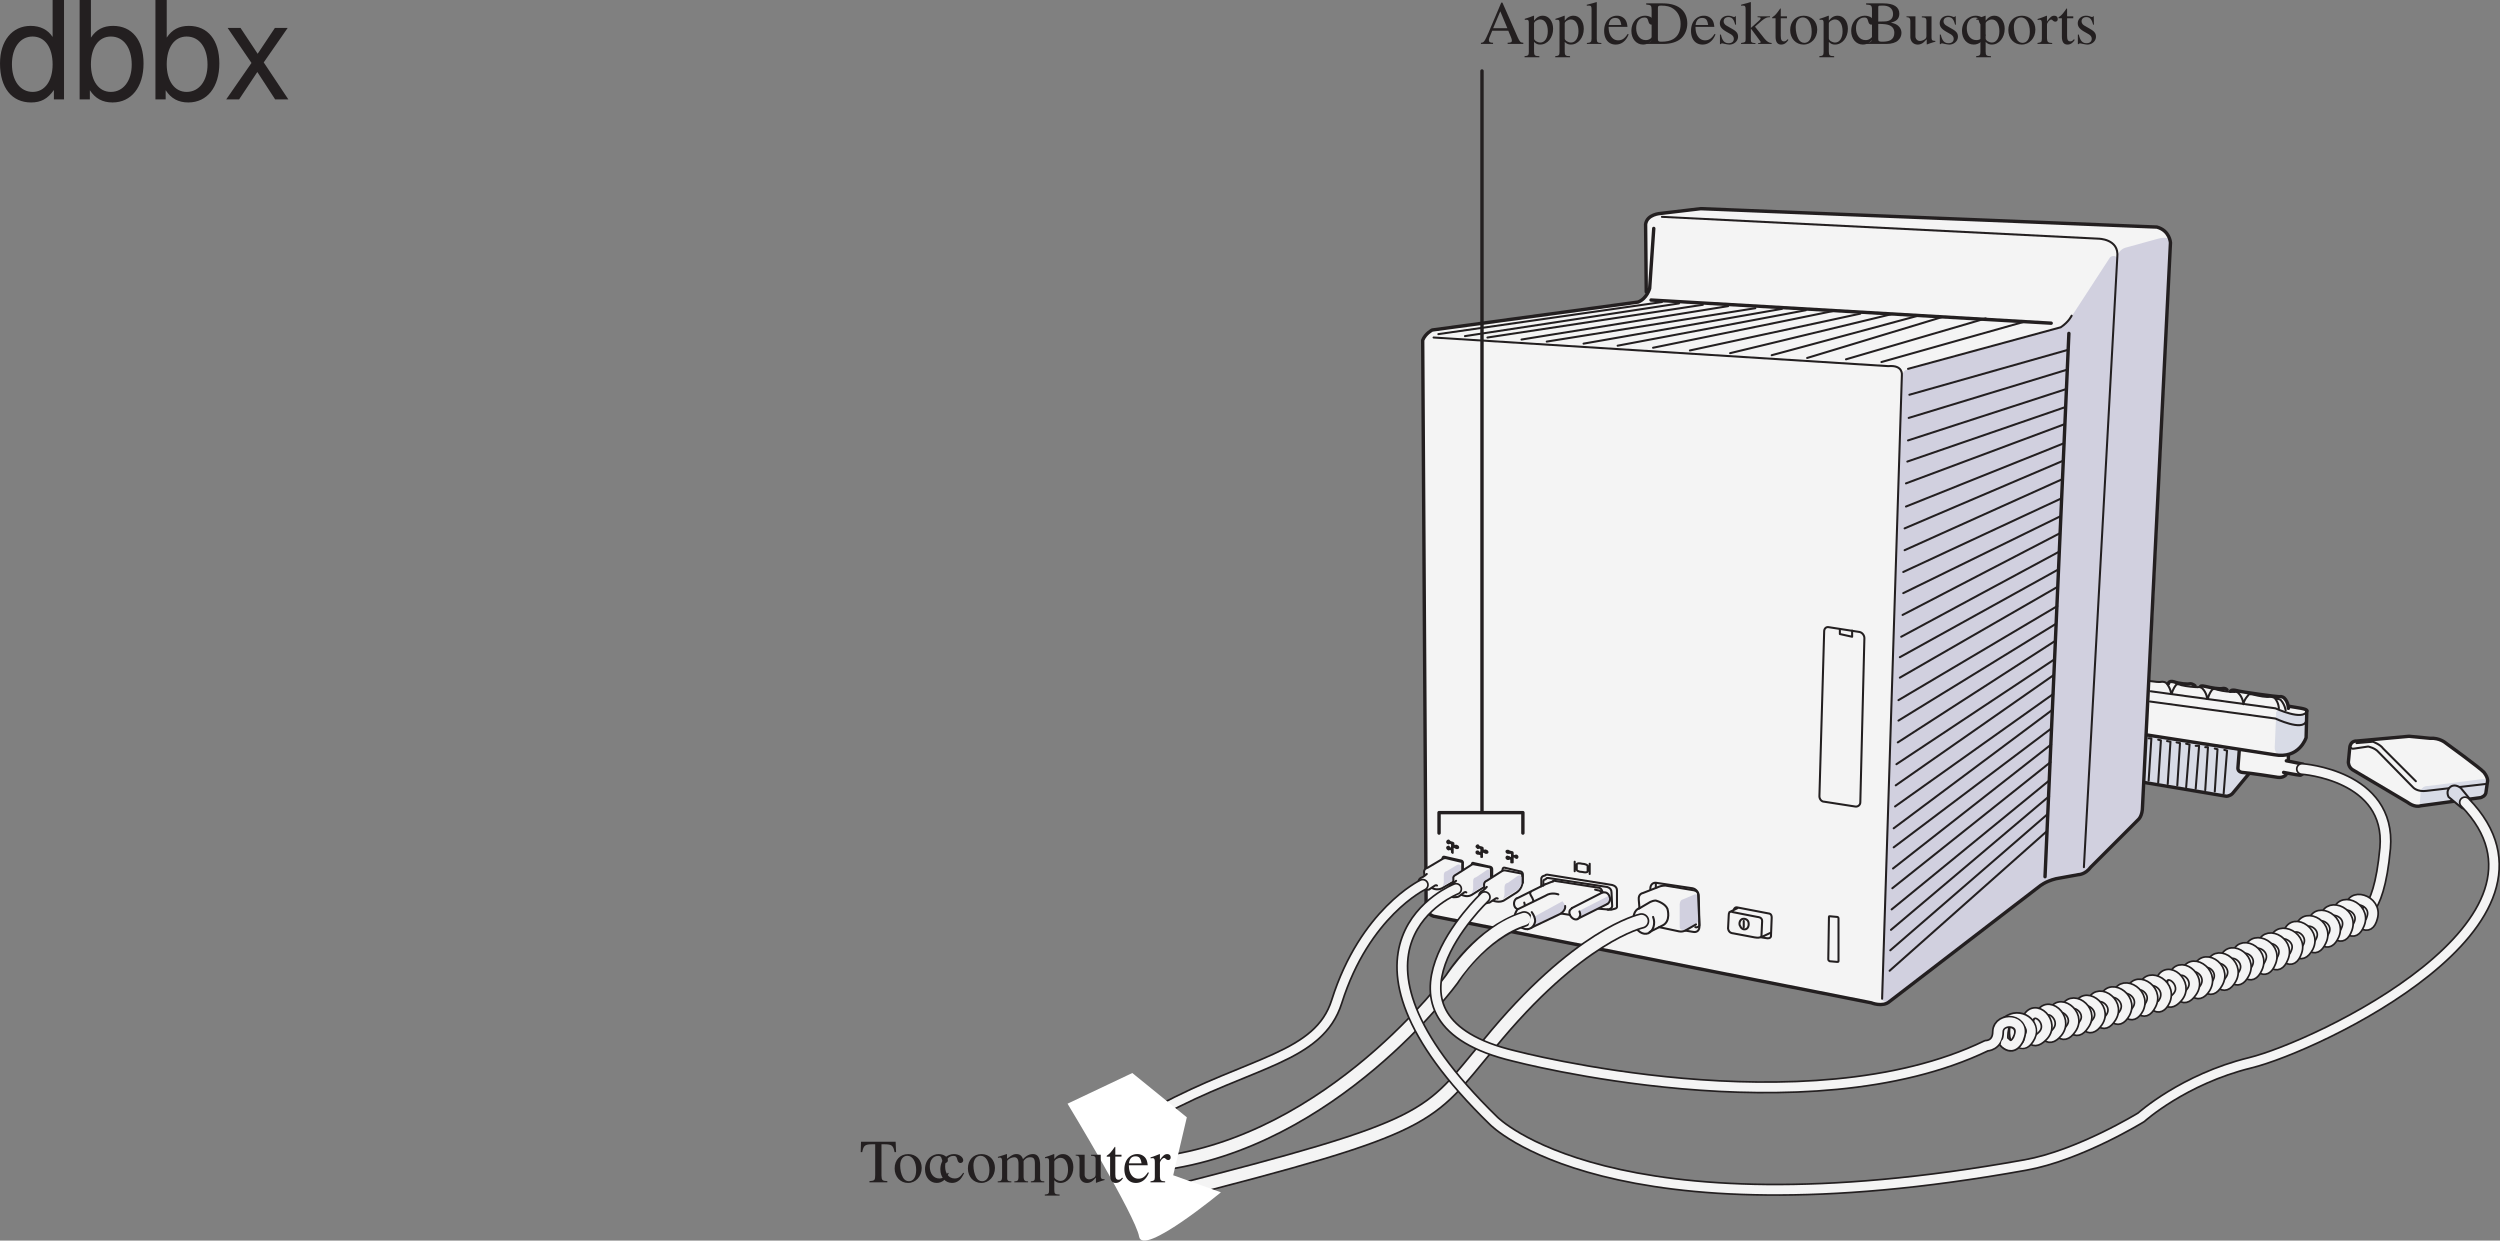 <svg xmlns="http://www.w3.org/2000/svg" xmlns:xlink="http://www.w3.org/1999/xlink" width="366.753" height="181.998"><rect width="100%" height="100%" fill="#808080" stroke="none"/><defs><path id="a" d="M4.063-.172c-.735-.031-.844-.14-.86-.812v-4.594h.485c1.046.016 1.234.172 1.437 1.156h.219L5.28-5.953H.203L.156-4.422h.219c.203-.984.39-1.14 1.422-1.156h.484v4.5c0 .766-.078.86-.844.906V0h2.625zm0 0"/><path id="b" d="M2.25-4.14c-1.172 0-1.984.859-1.984 2.109 0 1.219.828 2.125 1.968 2.125 1.125 0 2-.953 2-2.203 0-1.188-.828-2.032-1.984-2.032zm-.11.25c.75 0 1.282.859 1.282 2.093 0 1.031-.406 1.64-1.078 1.64-.36 0-.688-.218-.875-.577-.25-.47-.39-1.11-.39-1.735 0-.86.405-1.422 1.062-1.422zm0 0"/><path id="c" d="M3.578-1.406c-.422.625-.75.843-1.265.843-.829 0-1.391-.718-1.391-1.75 0-.937.484-1.562 1.219-1.562.328 0 .437.094.53.422l.063.203c.063.266.235.422.422.422.235 0 .422-.172.422-.39 0-.5-.625-.923-1.375-.923-.453 0-.906.188-1.281.5-.438.407-.703 1.016-.703 1.735 0 1.156.719 2 1.718 2 .407 0 .766-.14 1.094-.422.235-.219.406-.469.672-1zm0 0"/><path id="d" d="M.14 0h2v-.14c-.453 0-.609-.11-.609-.47v-2.53a.81.81 0 0 1 .14-.172c.22-.204.61-.36.923-.36.39 0 .594.313.594.938v1.953c-.016.515-.11.625-.61.64V0h2.016v-.14c-.5 0-.64-.141-.657-.72v-2.265c.282-.39.563-.547.985-.547.516 0 .672.25.672.985v1.906c-.016.531-.063.594-.594.64V0h1.969v-.14l-.235-.016c-.28-.047-.375-.172-.375-.531v-1.844c0-1.063-.359-1.61-1.046-1.61-.532 0-.985.235-1.47.75-.155-.5-.468-.75-.952-.75-.407 0-.657.125-1.391.688v-.672l-.063-.016c-.484.172-.796.266-1.265.407v.156a.962.962 0 0 1 .281-.047c.234 0 .328.156.328.578v2.281c-.031.5-.14.625-.64.625zm0 0"/><path id="e" d="M.047 1.953h2.172v-.156c-.672-.016-.781-.11-.781-.688V-.297c.312.297.53.39.906.39 1.062 0 1.89-1.015 1.89-2.312 0-1.125-.64-1.922-1.5-1.922-.515 0-.906.22-1.296.72v-.704l-.063-.016c-.484.188-.797.313-1.297.454v.156c.078-.016.14-.016.234-.016.297 0 .36.094.36.516v4.203c0 .484-.094.578-.625.625zM1.437-3c0-.281.5-.594.907-.594.672 0 1.11.672 1.11 1.735 0 .984-.438 1.656-1.095 1.656-.421 0-.921-.313-.921-.594zm0 0"/><path id="f" d="M4.313-.453h-.047c-.438-.016-.5-.094-.516-.516v-3.078H2.328v.156c.563.016.672.11.672.563v2.11c0 .25-.047.374-.172.484-.25.187-.531.296-.797.296-.344 0-.64-.296-.64-.671v-2.938H.078v.125c.422.016.547.14.563.578v2.266c0 .703.437 1.172 1.093 1.172.329 0 .672-.14.922-.39l.39-.392v.75l.032.016a12.65 12.65 0 0 1 1.235-.406Zm0 0"/><path id="g" d="M2.297-4.047H1.39v-1.047c0-.093-.016-.125-.063-.125C.797-4.453.531-4.156.266-4c-.094.063-.157.125-.157.172 0 .031.016.047.047.062h.469v2.72c0 .75.281 1.14.813 1.14.437 0 .78-.219 1.078-.688L2.39-.688c-.188.235-.344.313-.532.313-.343 0-.468-.25-.468-.813v-2.578h.906zm0 0"/><path id="h" d="M3.672-1.469c-.438.672-.813.938-1.39.938-.516 0-.907-.266-1.173-.781C.953-1.641.891-1.938.875-2.5h2.766c-.063-.578-.157-.844-.375-1.125a1.49 1.49 0 0 0-1.157-.516 1.78 1.78 0 0 0-1.218.47c-.422.374-.672 1.015-.672 1.75C.219-.688.875.093 1.906.093c.86 0 1.532-.531 1.907-1.5zM.89-2.78c.093-.703.406-1.031.953-1.031.547 0 .765.25.89 1.03zm0 0"/><path id="i" d="M.047 0h2.156v-.14c-.594-.016-.75-.141-.765-.672v-2.016c0-.297.375-.75.625-.75.062 0 .14.047.234.14.14.141.25.172.36.172.218 0 .359-.14.359-.39 0-.297-.188-.485-.5-.485-.375 0-.625.204-1.079.844v-.828l-.046-.016c-.5.204-.829.329-1.329.485v.14c.126-.015.204-.03.313-.03.234 0 .313.14.313.546v2.25c-.016.469-.079.516-.641.61zm0 0"/><path id="j" d="M6.36-.172c-.407-.031-.5-.11-.813-.781l-2.25-5.11h-.172L1.25-1.64C.672-.328.562-.187.14-.17V0h1.782v-.172c-.438 0-.61-.11-.61-.375 0-.094.016-.234.063-.344l.422-1.046h2.36l.359.859c.109.234.171.469.171.594 0 .234-.156.296-.625.312V0H6.36Zm-4.423-2.14 1.047-2.47 1.032 2.47Zm0 0"/><path id="k" d="M.188 0h2.124v-.14c-.562-.016-.671-.11-.671-.61v-5.375l-.032-.016C1.141-6 .813-5.906.172-5.75v.14h.047c.11 0 .218-.015.281-.015.297 0 .375.125.375.547v4.297c0 .484-.125.61-.688.64zm0 0"/><path id="l" d="M.14 0h2.563C3.75 0 4.688-.297 5.25-.797c.578-.531.922-1.344.922-2.203 0-.813-.266-1.516-.766-2.016-.625-.625-1.593-.937-2.828-.937H.141v.172c.718.062.78.125.796.797v4C.922-.328.813-.22.141-.172zm1.72-5.281c0-.266.077-.344.468-.344.781 0 1.36.14 1.781.453.704.484 1.079 1.25 1.079 2.234 0 1.063-.375 1.813-1.094 2.235-.469.265-.985.375-1.766.375-.36 0-.469-.078-.469-.375zm0 0"/><path id="m" d="m2.828-2.828-.031-1.235h-.094c-.047.079-.094.11-.14.11a.929.929 0 0 1-.25-.063 1.715 1.715 0 0 0-.626-.125C.97-4.14.454-3.67.454-3.03c0 .515.297.875 1.063 1.297l.515.296c.313.188.469.407.469.688 0 .39-.281.64-.75.64-.61 0-.938-.343-1.14-1.265H.468V.031h.11c.062-.078.109-.11.218-.11.094 0 .203.032.406.079.25.047.484.094.656.094.704 0 1.266-.531 1.266-1.157 0-.453-.203-.75-.75-1.078l-.969-.562c-.25-.156-.39-.375-.39-.625 0-.36.28-.61.687-.61.516 0 .797.297 1 1.11zm0 0"/><path id="n" d="M.063 0h2.109v-.14h-.188C1.61-.173 1.5-.267 1.5-.61v-1.656L2.75-.578c.047.047.063.094.094.125.078.078.094.14.094.187 0 .079-.079.125-.188.125h-.172V0h1.969v-.14c-.39-.016-.672-.188-1.063-.657L2.11-2.53l.266-.25c1.125-1 1.375-1.156 1.938-1.14v-.126h-1.83v.125c.344 0 .454.047.454.156 0 .079-.079.204-.204.313L1.5-2.343v-3.782l-.047-.016c-.344.11-.61.188-1.125.313l-.266.078v.14c.126 0 .204-.015.282-.015.312 0 .39.11.39.547v4.344c0 .468-.03.5-.671.593zm0 0"/><path id="o" d="M.156-5.781c.75.047.86.125.86.797v4c0 .671-.125.78-.86.812V0h3C3.86 0 4.5-.188 4.828-.5c.328-.281.516-.688.516-1.125 0-.39-.157-.75-.453-1.016-.266-.234-.5-.343-1.094-.484.469-.125.656-.219.875-.406.219-.188.36-.516.36-.89 0-1.016-.813-1.532-2.36-1.532H.156Zm1.782 2.843c.875 0 1.28.063 1.609.188.515.219.75.578.75 1.14 0 .485-.188.829-.547 1.048-.281.156-.656.234-1.25.234-.438 0-.563-.078-.563-.375zm0-.343V-5.36c0-.188.046-.25.203-.25l.39-.016c1-.031 1.578.438 1.578 1.234 0 .704-.453 1.094-1.312 1.094zm0 0"/><path id="p" d="M9.906-14.578H8.234v5.422c-.687-1.063-1.812-1.625-3.218-1.625-2.72 0-4.5 2.187-4.5 5.515 0 3.547 1.718 5.72 4.562 5.72 1.438 0 2.438-.532 3.344-1.829V0h1.484Zm-4.61 5.36c1.798 0 2.938 1.577 2.938 4.093 0 2.422-1.156 4.031-2.921 4.031-1.829 0-3.047-1.625-3.047-4.062 0-2.438 1.218-4.063 3.03-4.063zm0 0"/><path id="q" d="M1.078-14.578V0h1.5v-1.344C3.375-.125 4.438.453 5.906.453c2.75 0 4.547-2.25 4.547-5.734 0-3.407-1.687-5.5-4.469-5.5-1.437 0-2.468.547-3.25 1.719v-5.516zm4.578 5.36c1.86 0 3.063 1.624 3.063 4.124 0 2.375-1.235 4-3.063 4-1.781 0-2.922-1.61-2.922-4.062 0-2.469 1.141-4.063 2.922-4.063zm0 0"/><path id="r" d="m5.844-5.422 3.515-5.062H7.484l-2.53 3.796-2.516-3.796H.546l3.5 5.14L.344 0h1.89l2.672-4.016L7.516 0h1.937zm0 0"/></defs><path fill="#f4f4f4" d="M345.71 108.713s-.901-.102-1 1l-.202 2.098s0 .703.601 1.101l8.102 4.8s1 .802 1.898.5l8.801-1.198s.8-.203.8-.903l.2-1.398s.2-.5-.5-1.402c-.5-.598-5.601-4.297-5.601-4.297s-.899-.801-2.301-.703l-3.098-.297-7.7.699"/><path fill="#d8dbe6" d="m355.41 118.213 8.5-1.2s.8-.202.8-.902l.2-1.398s.098-.5-.902-.402l-7.797 1s-1-.098-1.102.902l-.101 1.398s-.2.5.402.602"/><path fill="none" stroke="#231f20" stroke-linecap="round" stroke-linejoin="round" stroke-width=".5" d="M345.71 108.713s-.901-.102-1 1l-.202 2.098s0 .703.601 1.101l8.102 4.8s1 .802 1.898.5l8.801-1.198s.8-.203.8-.903l.2-1.398s.2-.5-.5-1.402c-.5-.598-5.601-4.297-5.601-4.297s-.899-.801-2.301-.703l-3.098-.297zm0 0"/><path fill="#f4f4f4" d="M209.21 127.014v.297s-.401.101-.3 1.203l-.5.398s-.7.8-.101 1.399c.601.5.902.203.902.203v2.199s-.203 1.398 1.398 1.8l64.102 12.7s1.398.598 2.7-.402l22-16.899s.597-.7 2.097-.898l3-.602s1-.101 1.902-.898l7.2-7.203s.6-.399.8-1.797l.098-3.703 11.703 1.902s.797.3 1.598-.602l2.101-2.597 4.399.597s.902 0 1.101-.597l1.801.199s.5.3.797-.5c.3-.902.101-1.102-.2-1.2l-2.199-.402s.102-.597.102-.898c0 0 2.398-.8 2.598-2.5l.101-4s.098-.402-2.7-.5c0 0-.3-1.102-.702-1.402 0 0-.297-.2-2-.2 0 0-4.098-.597-5-.8-.797-.098-.797-.098-.899.101 0 0-.398-.398-.898-.398s-2.3-.102-2.902-.403c0 0-.598-.097-.598.2h-.5s-.102-.5-.8-.5c-.802 0-2.2-.098-2.7-.297-.5-.102-.5.199-.703.398 0 0-.098-.601-1.297-.398-.402.097-1.3-.203-1.3-.203l3.097-63.399s.101-3.101-2.5-3.101l-65.899-2.598s-5 .3-6.699.7c-1.8.398-1.902.5-2 2.398l.098 9.203s.101.699-1 1.199c0 0-.399.098-.899.2l-29.101 3.898s-1.797.3-1.797 1.8l.5 76.903"/><path fill="#d8dbe6" d="m329.91 113.514-2.2 2.797s-.3.601-1.702.402l-11.5-2 .402-6.902 13.598 2.203-.098 2.5s-.2.699.7.797l.8.203m8.5-9.102-.101 3.8s-.5 2.2-3.098 2.599c-1.703.203-1.5-1.297-1.5-1.297l.2-4.602s-.2-.898.597-.601c0 0 3.3 1.203 3.902.101"/><path fill="#d1d0df" d="m277.21 146.912 22-16.898s.798-.703 2.4-1.102l3.3-.601s1 0 1.8-1.098l7-7s.599-.5.599-1.902l4.101-82.7s.098-1.097-1.8-.597l-4.7 1.297s-1.101.203-1.3 1.402c0 0-.7-.402-1.102.098l-5.399 8.3s-.699 1.403-2 2l-22.601 6.2s-.5.402-.5 1.101l-3 90.399s-.297 1.5 1.203 1.101"/><path fill="none" stroke="#231f20" stroke-linecap="round" stroke-linejoin="round" stroke-width=".3" d="m345.71 109.014 2.4-.203s1.1.402 1.5 1l4.8 4.8m-107.2 21.903 1.2.199c.5.098.899-.2.899-.8l-.098-4.5c0-.5-.402-1-.902-1.102l-5.301-.797c-.5-.102-.899.297-.899.797v.203m.801-.903v.602"/><path fill="none" stroke="#231f20" stroke-linecap="round" stroke-linejoin="round" stroke-miterlimit="10" stroke-width=".3" d="m240.41 133.31 1.7-1c.199-.097.5-.199.8-.199.399.102 1.399.5 1.7 1.2 0 0 .6 1.902-.801 2.5l-1.801.902"/><path fill="none" stroke="#231f20" stroke-linecap="round" stroke-linejoin="round" stroke-miterlimit="10" stroke-width=".3" d="M240.508 133.213c-.797.3-1.098 1.398-.7 2.398.301 1 1.2 1.602 2 1.301.7-.3 1.102-1.398.7-2.398m-23.598-5.704c0 .801-.7 1.403-1.5 1.204-.8-.203-1.5-1-1.5-1.903m0-1.199v1.3m3-.698v1.297m-3-1.899c0-.5.3-.3.3-.3l2.2.5s.5 0 .5.402"/><path fill="none" stroke="#231f20" stroke-linecap="round" stroke-linejoin="round" stroke-miterlimit="10" stroke-width=".3" d="M216.008 128.213c0-.8.601-1.3 1.402-1.102.7.102 1.3.903 1.3 1.602"/><path fill="none" stroke="#231f20" stroke-linecap="round" stroke-linejoin="round" stroke-miterlimit="10" stroke-width=".3" d="M217.61 129.412c-.5-.101-.9-.7-.9-1.2 0-.6.4-.901.9-.8.6.102 1 .602 1 1.2 0 .5-.4.902-1 .8zm0 0"/><path fill="none" stroke="#231f20" stroke-linecap="round" stroke-linejoin="round" stroke-width=".5" d="m241.508 42.81-.098-9.898c.2-1.5 2.2-1.601 2.2-1.601l5.898-.7 66.902 2.7c1.899.5 2 2.3 2 2.3l-4.101 82.7c0 1.402-.598 1.902-.598 1.902l-7 7c-.8 1.098-1.8 1.098-1.8 1.098l-3.302.601c-1.601.399-2.398 1.102-2.398 1.102l-22 16.898c-1 .899-2.703.2-2.703.2l-64.2-12.7c-1.398-.5-1.097-1.8-1.097-1.8l-.5-82.7c.398-1 1.398-1.5 1.398-1.5l30.2-4.101c1.3-.5 1.699-2 1.699-2l.601-8.797"/><path fill="none" stroke="#231f20" stroke-linecap="round" stroke-linejoin="round" stroke-width=".3" d="m210.309 49.514 66.699 4.199c2.203-.2 2 1.3 2 1.3l-2.899 91.5"/><path fill="none" stroke="#231f20" stroke-linecap="round" stroke-linejoin="round" stroke-width=".3" d="m305.71 127.213 4.9-89.5c.3-2.7-2.801-2.7-2.801-2.7l-64-3.202"/><path fill="none" stroke="#231f20" stroke-linecap="round" stroke-linejoin="round" stroke-width=".3" d="m279.91 54.111 22.399-6.097c1.199-.801 1.601-1.703 1.601-1.703m-23.8 11.601 23.3-6.601m-23.402 9.999 23.3-7.097M279.91 64.611l23.098-7.5m-23.199 10.602 23.199-8M279.61 70.912l23.3-8.7m-23.3 12.098 23.199-9.296m-23.399 12.5 23.2-9.903m-23.2 13.102 23.098-10.402M279.21 83.912l23.2-10.8m-23.2 13.902 23.099-11.301m-23.199 14.5 23.1-12m-23.3 15.199 23.2-12.5m-23.4 15.5 23.298-12.898M278.71 99.412l23.099-13.3m-23.301 16.601 23.3-13.8m-23.3 16.8 23.101-14.2m-23.199 17.399 23.098-14.898m-23.298 18.097 23.2-15.398m-23.3 18.5 23.199-16.2m-23.301 19.297 23.203-16.5m-23.402 19.704 23.3-17.403m-23.3 20.199 23.199-17.5m-23.298 20.602 23.2-18.2m-23.3 21.098 23.199-18.5m-23.301 21.602 23.101-18.898m-23.199 21.898 23.2-19.601m-23.301 22.601 23.101-20m-23.2 23 23.099-20.5"/><path fill="none" stroke="#231f20" stroke-linecap="round" stroke-linejoin="round" stroke-width=".5" d="m300.008 128.611 3.5-79.699"/><path fill="none" stroke="#231f20" stroke-linecap="round" stroke-linejoin="round" stroke-width=".3" d="M272.11 118.31c.398.102.8-.199.8-.597l.598-24.102c0-.398-.297-.8-.7-.898l-4.5-.7c-.398-.1-.699.2-.699.598l-.699 24.2c0 .402.3.8.7.8zm0 0"/><path fill="none" stroke="#231f20" stroke-linecap="round" stroke-linejoin="round" stroke-width=".3" d="M269.91 92.31v.704l1.8.398v-.898"/><path fill="none" stroke="#231f20" stroke-linecap="round" stroke-linejoin="round" stroke-width=".5" d="m242.21 44.014 58.7 3.398"/><path fill="none" stroke="#231f20" stroke-linecap="round" stroke-linejoin="round" stroke-width=".3" d="m211.008 49.014 32.8-4.703M214.91 49.31l31.399-4.796m-28.099 5 31.599-4.801M223.21 49.81l30.298-4.898m-26.598 5.199 30.598-4.898m-25.199 5.199 29.101-5.101m-24.101 5.402 27.601-5.2m-22.402 5.501 26.5-5.403m-21.098 5.801 25-5.398m-19.101 5.796 23.601-5.699m-17.5 6 21.5-5.8m-16.3 6.203 19.8-6m-8.902 6.597 20.902-5.898m-26.101 5.5 20.5-6"/><path fill="none" stroke="#231f20" stroke-linecap="round" stroke-linejoin="round" stroke-miterlimit="10" stroke-width=".3" d="m259.91 134.611-.101 2.602m-5-4.102 4.699.903m-5.199-.5c.199-.5.5-.403.5-.403m5 4.102s.101.598-.801.398l-.598-.097m1.5-2.903c0-.597-.402-.597-.402-.597m-5.898.199-.102 2m5-1.102-.098 2.102m-4.2-3.403 3.599.704m-3.599 2.398 3.2.602m-3.8-3.301c0-.7.6-.402.6-.402m-.702 2.402c.101.7.703.7.703.7m3.199.601c1.098.199 1-.301 1-.301m.098-2.102c0-.597-.7-.597-.7-.597m-4.098-.704 1.2-.597m3.399 4.301 1.5-.703m-26.599-10.098v1.5m-2.202-1.801v1.399m1.902-.797c0-.102-.402-.301-.8-.301-.4-.102-.801-.102-.801.098m0 .8c0 .102.3.301.8.301.399.102.801.102.801-.101m0-.001v-.796m-1.601.597v-.8m24.801 9.499c.3-.097.5-.5.398-1-.098-.398-.5-.597-.899-.5-.3.102-.5.5-.398.903.2.5.5.7.898.598zm-.301-1.199v.903m13.699 5.097c.101 0 .203 0 .203-.097v-6.301c0-.102-.102-.2-.203-.2l-1.098-.1c-.101 0-.101 0-.101.1l-.098 6.2c0 .2.098.2.2.3zm0 0"/><path fill="none" stroke="#231f20" stroke-linecap="round" stroke-linejoin="round" stroke-width=".3" d="M217.508 124.611v-.199s-.098-.101-.2-.101l-.398-.098c0-.102 0-.102-.101-.2-.098 0-.2.098-.2.2 0 0 .102.098.2.2 0 0 .101 0 .101-.102l.3.101c.099 0 .099 0 .099.102v.097h.199zm-.199.403v-.203l.101-.098.399.098s.101-.098.199 0c.101 0 .203.101.203.203 0 .097-.102.097-.203.097-.098 0-.2-.097-.2-.097l-.3-.102h-.098v.2s0-.098-.101-.098zm0 .5v.199-.402h-.098l-.3-.098s-.102.098-.102 0c-.2 0-.2-.102-.2-.2 0-.1.102-.1.2-.1 0 0 .101.1.101.198h.399c.101.102.101.102.101.2v.402h-.101m4.601-.403v-.097c0-.102 0-.2-.101-.2l-.399-.1s-.101-.102-.2-.102c-.1 0-.202 0-.202.101 0 .102.101.2.203.2h.5l.098.1v.2c0-.101.101-.101.101-.101zm-.101.5v-.199c0-.097 0-.097.101-.097l.399.097c0-.097.101-.097.101-.097.098 0 .2.097.2.199 0 .098-.102.2-.2.098 0 0-.101 0-.101-.098l-.301-.102-.098.102v.2c0-.102-.101-.102-.101-.102zm-.099.5v.204-.403c.099 0 0-.097 0-.097l-.3-.102c0 .102-.101.102-.2.102a.218.218 0 0 1-.202-.203c0-.098.101-.2.203-.098.098 0 .2 0 .2.098l.398.101.101.102v.5l-.2-.102m-8.5-2.5v-.2s-.1-.1-.202-.1l-.297-.098-.203-.203c-.098 0-.2.101-.2.203 0 .097.102.199.2.199 0 0 .101 0 .101-.102l.301.102c.098 0 .098 0 .098.098v.101h.203zm-.202.398v-.199l.101-.097.399.097s.101-.097.203 0c.098 0 .2.102.2.2 0 .101-.102.101-.2.101-.102 0-.203-.101-.203-.101l-.297-.098-.102.098v.101s0-.101-.101-.101zm0 .5v.204-.301c0-.102-.098-.102-.098-.102l-.3-.097c0 .097-.102.097-.102.097-.2-.097-.2-.199-.2-.3 0 0 .102-.098.2-.098 0 0 .101.098.101.2l.399.1c.101 0 .101 0 .101.098v.5l-.101-.097"/><path fill="none" stroke="#231f20" stroke-linecap="round" stroke-linejoin="round" stroke-miterlimit="10" stroke-width=".3" d="M235.809 133.412c-.098 0 .601.102.699 0l.402-.101c.399-.098.3-.399.3-.399v-2.3c0-.7-.8-.801-.8-.801l-9.402-1.5c-.098 0-.297 0-.297.101l-.3.102c-.302.097-.302.398-.302.398v1.102"/><path fill="none" stroke="#231f20" stroke-linecap="round" stroke-linejoin="round" stroke-miterlimit="10" stroke-width=".3" d="m234.508 133.31 1.3.102c.102.102.2 0 .2 0l.203-.101c.297-.098.297-.399.297-.399l-.098-2c0-.7-.7-.8-.7-.8l-8.5-1.301h-.3l-.2.203c-.3 0-.3.297-.3.297v.601"/><path fill="none" stroke="#231f20" stroke-linecap="round" stroke-linejoin="round" stroke-miterlimit="10" stroke-width=".3" d="m234.008 130.514.402.097s.399 0 .5.301m.2 0-4.5 2.3m-6-2.402s-.301.102 0 .602c.3.5.398.7.3 1.2m-1.3-.2c.1.3.1.5 0 .7-.2.402-.7.5-1.102.199-.399-.2-.5-.797-.297-1.2.098-.199.297-.398.5-.398m3.999-2-4.202 2.098"/><path fill="none" stroke="#231f20" stroke-linecap="round" stroke-linejoin="round" stroke-width=".3" d="M226.71 129.713c.099 0 1-.402 1.099-.402"/><path fill="none" stroke="#231f20" stroke-linecap="round" stroke-linejoin="round" stroke-miterlimit="10" stroke-width=".3" d="m224.91 132.611-1.601.801"/><path fill="#f4f4f4" stroke="#231f20" stroke-linecap="round" stroke-linejoin="round" stroke-miterlimit="10" stroke-width=".3" d="M224.11 136.31c-.2 0-.4 0-.602-.097-.797-.2-1.297-1.3-1.297-1.902 0-.2.297-.797.398-.899l4.102-2c.898-.601 1.898-.2 1.898-.2"/><path fill="none" stroke="#231f20" stroke-linecap="round" stroke-linejoin="round" stroke-miterlimit="10" stroke-width=".5" d="M338.41 104.31s.2-.199-.8-.398l-1.801-.3"/><path fill="none" stroke="#231f20" stroke-linecap="round" stroke-linejoin="round" stroke-width=".3" d="m315.508 101.412 18.3 2.5s4.102 1.899 4.602.399"/><path fill="none" stroke="#231f20" stroke-linecap="round" stroke-linejoin="round" stroke-width=".5" d="m338.41 104.31-.101 3.903s-1 3.2-4.7 2.5l-18.699-2.902m-.2 6.999 11.9 2s.5 0 .898-.398l2.402-2.898"/><path fill="none" stroke="#231f20" stroke-linecap="round" stroke-linejoin="round" stroke-width=".5" d="M335.71 110.912s0 2.399-.401 2.8c-.5.5-1.301.302-1.301.302s-3.797-.602-5.098-.703c-.7-.098-.601-.7-.601-.7l.199-2.597"/><path fill="#f4f4f4" stroke="#231f20" stroke-linecap="round" stroke-linejoin="round" stroke-width=".5" d="M335.41 111.611s1.098.2 2.5.5c0 0 .399.5 0 1.301 0 0-.3.399-.601.3-.2 0-2.301-.401-2.301-.401"/><path fill="none" stroke="#231f20" stroke-linecap="round" stroke-linejoin="round" stroke-width="1.8" d="M337.71 112.81s13.099.903 12.2 11.602c-1 10.899-4 9.8-4 9.8"/><path fill="none" stroke="#f4f4f4" stroke-linecap="round" stroke-linejoin="round" stroke-width="1.3" d="M337.71 112.81s13.099.903 12.2 11.602c-1 10.899-4 9.8-4 9.8"/><path fill="none" stroke="#231f20" stroke-linecap="round" stroke-linejoin="round" stroke-width="1.8" d="M345.11 135.111c-.301-1-.2-1.597-.2-1.597-.402-2.703 3.899-1.5 3.098 1.097-.598 2.301-2 .2-2 .2"/><path fill="none" stroke="#f4f4f4" stroke-linecap="round" stroke-linejoin="round" stroke-width="1.3" d="M345.11 135.412c-.301-.898-.2-1.898-.2-1.898-.402-2.703 3.899-1.5 3.098 1.097-.598 2.301-2 .2-2 .2"/><path fill="none" stroke="#231f20" stroke-linecap="round" stroke-linejoin="round" stroke-width="1.8" d="M343.11 135.81c-.2-1-.102-1.597-.102-1.597 0-2.8 4.101-1.2 3.101 1.3-.898 2.298-2 .098-2 .098"/><path fill="none" stroke="#f4f4f4" stroke-linecap="round" stroke-linejoin="round" stroke-width="1.3" d="M343.11 136.111c-.2-.898-.102-1.898-.102-1.898 0-2.8 4.101-1.2 3.101 1.3-.898 2.298-2 .098-2 .098"/><path fill="none" stroke="#231f20" stroke-linecap="round" stroke-linejoin="round" stroke-width="1.8" d="M341.309 136.611c-.301-1-.098-1.597-.098-1.597-.203-2.703 4-1.403 3.098 1.199-.801 2.3-2 .2-2 .2"/><path fill="none" stroke="#f4f4f4" stroke-linecap="round" stroke-linejoin="round" stroke-width="1.3" d="M341.309 137.014c-.301-1-.098-2-.098-2-.203-2.703 4-1.403 3.098 1.199-.801 2.3-2 .2-2 .2"/><path fill="none" stroke="#231f20" stroke-linecap="round" stroke-linejoin="round" stroke-width="1.8" d="M339.41 137.31c-.2-1 0-1.597 0-1.597-.101-2.7 4-1.102 3 1.398-1 2.301-2 .102-2 .102"/><path fill="none" stroke="#f4f4f4" stroke-linecap="round" stroke-linejoin="round" stroke-width="1.3" d="M339.41 137.713c-.2-1 0-2 0-2-.101-2.7 4-1.102 3 1.398-1 2.301-2 .102-2 .102"/><path fill="none" stroke="#231f20" stroke-linecap="round" stroke-linejoin="round" stroke-width="1.8" d="M337.508 138.111c-.2-1 0-1.597 0-1.597.101-2.801 4.203-1 3 1.5-1 2.199-2 0-2 0"/><path fill="none" stroke="#f4f4f4" stroke-linecap="round" stroke-linejoin="round" stroke-width="1.3" d="M337.508 138.412c-.2-.898 0-1.898 0-1.898.101-2.801 4.203-1 3 1.5-1 2.199-2 0-2 0"/><path fill="none" stroke="#231f20" stroke-linecap="round" stroke-linejoin="round" stroke-width="1.8" d="M335.61 138.912c-.2-1 .1-1.601.1-1.601.2-2.797 4.099-.797 2.9 1.601-1.2 2.2-2.102-.101-2.102-.101"/><path fill="none" stroke="#f4f4f4" stroke-linecap="round" stroke-linejoin="round" stroke-width="1.3" d="M335.61 139.213c-.2-1 .1-1.902.1-1.902.2-2.797 4.099-.797 2.9 1.601-1.2 2.2-2.102-.101-2.102-.101"/><path fill="none" stroke="#231f20" stroke-linecap="round" stroke-linejoin="round" stroke-width="1.8" d="M334.008 140.014c-.297-.903-.2-1.602-.2-1.602-.199-2.7 4-1.3 3.102 1.2-.8 2.3-2 .199-2 .199"/><path fill="none" stroke="#f4f4f4" stroke-linecap="round" stroke-linejoin="round" stroke-width="1.3" d="M333.91 140.412c-.3-1-.101-2-.101-2-.2-2.7 4-1.3 3.101 1.2-.8 2.3-2 .199-2 .199"/><path fill="none" stroke="#231f20" stroke-linecap="round" stroke-linejoin="round" stroke-width="1.8" d="M332.008 140.611c-.2-.898-.098-1.597-.098-1.597.098-2.703 4.098-1 3 1.5-.902 2.199-2 0-2 0"/><path fill="none" stroke="#f4f4f4" stroke-linecap="round" stroke-linejoin="round" stroke-width="1.3" d="M331.91 141.014c-.2-1 0-2 0-2 .098-2.703 4.098-1 3 1.5-.902 2.199-2 0-2 0"/><path fill="none" stroke="#231f20" stroke-linecap="round" stroke-linejoin="round" stroke-width="1.8" d="M330.11 141.412c-.2-1-.102-1.601-.102-1.601 0-2.797 4.101-1.2 3.101 1.3-.898 2.301-2 .102-2 .102"/><path fill="none" stroke="#f4f4f4" stroke-linecap="round" stroke-linejoin="round" stroke-width="1.3" d="M330.11 141.713c-.2-.902-.102-1.902-.102-1.902 0-2.797 4.101-1.2 3.101 1.3-.898 2.301-2 .102-2 .102"/><path fill="none" stroke="#231f20" stroke-linecap="round" stroke-linejoin="round" stroke-width="1.8" d="M328.21 142.014c-.202-1 0-1.602 0-1.602.099-2.7 4.099-.898 2.9 1.602-1 2.199-2-.102-2-.102"/><path fill="none" stroke="#f4f4f4" stroke-linecap="round" stroke-linejoin="round" stroke-width="1.3" d="M328.11 142.412c-.102-1 .1-2 .1-2 .099-2.7 4.099-.898 2.9 1.602-1 2.199-2-.102-2-.102"/><path fill="none" stroke="#231f20" stroke-linecap="round" stroke-linejoin="round" stroke-width="1.8" d="M326.309 142.713c-.2-1 .101-1.602.101-1.602.2-2.699 4.098-.699 2.8 1.7-1.1 2.101-2-.098-2-.098"/><path fill="none" stroke="#f4f4f4" stroke-linecap="round" stroke-linejoin="round" stroke-width="1.3" d="M326.21 143.111c-.1-1 .2-2 .2-2 .2-2.699 4.098-.699 2.8 1.7-1.1 2.101-2-.098-2-.098"/><path fill="none" stroke="#231f20" stroke-linecap="round" stroke-linejoin="round" stroke-width="1.8" d="M324.309 143.412c-.098-1 .101-1.601.101-1.601.399-2.7 4.2-.5 2.899 1.8-1.2 2.102-2-.199-2-.199"/><path fill="none" stroke="#f4f4f4" stroke-linecap="round" stroke-linejoin="round" stroke-width="1.3" d="M324.309 143.81c-.098-1 .101-2 .101-2 .399-2.699 4.2-.5 2.899 1.801-1.2 2.102-2-.199-2-.199"/><path fill="none" stroke="#231f20" stroke-linecap="round" stroke-linejoin="round" stroke-width="1.8" d="M322.41 144.014c-.101-1 .098-1.602.098-1.602.402-2.7 4.203-.601 2.8 1.8-1.199 2.099-2-.198-2-.198"/><path fill="none" stroke="#f4f4f4" stroke-linecap="round" stroke-linejoin="round" stroke-width="1.3" d="M322.41 144.31c-.101-1 .098-1.898.098-1.898.402-2.7 4.203-.601 2.8 1.8-1.199 2.099-2-.198-2-.198"/><path fill="none" stroke="#231f20" stroke-linecap="round" stroke-linejoin="round" stroke-width="1.8" d="M320.508 144.611c-.098-1 .203-1.597.203-1.597.398-2.703 4.2-.5 2.797 1.898-1.297 2-2-.3-2-.3"/><path fill="none" stroke="#f4f4f4" stroke-linecap="round" stroke-linejoin="round" stroke-width="1.3" d="M320.508 145.014c-.098-1 .203-2 .203-2 .398-2.703 4.2-.5 2.797 1.898-1.297 2-2-.3-2-.3"/><path fill="none" stroke="#231f20" stroke-linecap="round" stroke-linejoin="round" stroke-width="1.8" d="M318.61 145.014c0-1 .3-1.602.3-1.602.598-2.601 4.2-.101 2.598 2.102-1.399 2-2-.403-2-.403"/><path fill="none" stroke="#f4f4f4" stroke-linecap="round" stroke-linejoin="round" stroke-width="1.3" d="M318.61 145.412c0-1 .3-2 .3-2 .598-2.601 4.2-.101 2.598 2.102-1.399 2-2-.403-2-.403"/><path fill="none" stroke="#231f20" stroke-linecap="round" stroke-linejoin="round" stroke-width="1.8" d="M316.508 145.611c.101-1 .5-1.597.5-1.597.8-2.602 4.203.297 2.402 2.297-1.601 1.8-1.902-.598-1.902-.598"/><path fill="none" stroke="#f4f4f4" stroke-linecap="round" stroke-linejoin="round" stroke-width="1.3" d="M316.508 146.014c0-1.203.5-2 .5-2 .8-2.602 4.203.297 2.402 2.297-1.601 1.8-1.902-.598-1.902-.598"/><path fill="none" stroke="#231f20" stroke-linecap="round" stroke-linejoin="round" stroke-width="1.8" d="M314.61 146.81c-.2-.898 0-1.597 0-1.597-.102-2.7 4-1.102 3 1.5-1 2.2-2 0-2 0"/><path fill="none" stroke="#f4f4f4" stroke-linecap="round" stroke-linejoin="round" stroke-width="1.3" d="M314.61 147.213c-.301-1 0-2 0-2-.102-2.7 4-1.102 3 1.5-1 2.2-2 0-2 0"/><path fill="none" stroke="#231f20" stroke-linecap="round" stroke-linejoin="round" stroke-width="1.8" d="M312.61 147.31c-.2-1 .1-1.597.1-1.597.2-2.7 4.099-.7 2.798 1.7-1.098 2.1-2-.2-2-.2"/><path fill="none" stroke="#f4f4f4" stroke-linecap="round" stroke-linejoin="round" stroke-width="1.3" d="M312.508 147.611c-.098-.898.203-1.898.203-1.898.2-2.7 4.098-.7 2.797 1.7-1.098 2.1-2-.2-2-.2"/><path fill="none" stroke="#231f20" stroke-linecap="round" stroke-linejoin="round" stroke-width="1.8" d="M310.71 147.912c-.202-1 0-1.601 0-1.601.099-2.7 4.099-.899 3 1.601-1.1 2.102-2-.101-2-.101"/><path fill="none" stroke="#f4f4f4" stroke-linecap="round" stroke-linejoin="round" stroke-width="1.3" d="M310.61 148.31c-.102-1 .1-2 .1-2 .099-2.699 4.099-.898 3 1.602-1.1 2.102-2-.101-2-.101"/><path fill="none" stroke="#231f20" stroke-linecap="round" stroke-linejoin="round" stroke-width="1.8" d="M308.71 148.412c-.1-1 .099-1.601.099-1.601.3-2.7 4.199-.598 2.902 1.8-1.203 2.102-2-.199-2-.199"/><path fill="none" stroke="#f4f4f4" stroke-linecap="round" stroke-linejoin="round" stroke-width="1.3" d="M308.61 148.81c-.102-1 .199-2 .199-2 .3-2.699 4.199-.597 2.902 1.801-1.203 2.102-2-.199-2-.199"/><path fill="none" stroke="#231f20" stroke-linecap="round" stroke-linejoin="round" stroke-width="1.8" d="M306.71 149.014c0-1 .2-1.602.2-1.602.399-2.7 4.2-.5 2.8 1.8-1.3 2.099-2-.198-2-.198"/><path fill="none" stroke="#f4f4f4" stroke-linecap="round" stroke-linejoin="round" stroke-width="1.3" d="M306.71 149.31c-.1-1 .2-1.898.2-1.898.399-2.7 4.2-.5 2.8 1.8-1.3 2.099-2-.198-2-.198"/><path fill="none" stroke="#231f20" stroke-linecap="round" stroke-linejoin="round" stroke-width="1.8" d="M304.71 149.514c0-1 .298-1.602.298-1.602.5-2.601 4.203-.2 2.703 2-1.402 2-2-.3-2-.3"/><path fill="none" stroke="#f4f4f4" stroke-linecap="round" stroke-linejoin="round" stroke-width="1.3" d="M304.71 149.912c0-1 .298-2 .298-2 .5-2.601 4.203-.2 2.703 2-1.402 2-2-.3-2-.3"/><path fill="none" stroke="#231f20" stroke-linecap="round" stroke-linejoin="round" stroke-width="1.8" d="M302.809 149.912c-.098-1 .199-1.601.199-1.601.601-2.598 4.3-.2 2.703 2-1.3 2-2-.297-2-.297"/><path fill="none" stroke="#f4f4f4" stroke-linecap="round" stroke-linejoin="round" stroke-width="1.3" d="M302.71 150.31c0-1 .298-2 .298-2 .601-2.597 4.3-.199 2.703 2-1.3 2-2-.296-2-.296"/><path fill="none" stroke="#231f20" stroke-linecap="round" stroke-linejoin="round" stroke-width="1.8" d="M300.91 150.412c0-1 .3-1.5.3-1.5.5-2.7 4.2-.2 2.599 2-1.399 2-2-.398-2-.398"/><path fill="none" stroke="#f4f4f4" stroke-linecap="round" stroke-linejoin="round" stroke-width="1.3" d="M300.809 150.81c0-1 .402-1.898.402-1.898.5-2.7 4.2-.2 2.598 2-1.399 2-2-.398-2-.398"/><path fill="none" stroke="#231f20" stroke-linecap="round" stroke-linejoin="round" stroke-width="1.8" d="M298.91 150.713c.098-1 .399-1.5.399-1.5.8-2.7 4.199.098 2.5 2.2-1.598 1.898-1.899-.5-1.899-.5"/><path fill="none" stroke="#f4f4f4" stroke-linecap="round" stroke-linejoin="round" stroke-width="1.3" d="M298.91 151.111c0-1 .399-1.898.399-1.898.8-2.7 4.199.098 2.5 2.2-1.598 1.898-1.899-.5-1.899-.5"/><path fill="none" stroke="#231f20" stroke-linecap="round" stroke-linejoin="round" stroke-width="1.8" d="M296.809 151.111c.199-1 .601-1.5.601-1.5 1-2.597 4.2.5 2.2 2.403-1.7 1.699-1.9-.703-1.9-.703"/><path fill="none" stroke="#f4f4f4" stroke-linecap="round" stroke-linejoin="round" stroke-width="1.3" d="M296.809 151.111c.199-1 .601-1.5.601-1.5 1-2.597 4.2.5 2.2 2.403-1.7 1.699-1.9-.703-1.9-.703"/><path fill="none" stroke="#231f20" stroke-linecap="round" stroke-linejoin="round" stroke-width="1.8" d="M294.41 149.912c1.899-1.5 4.2.3 3.399 2.102-1.098 2.297-2.2 0-2.2 0"/><path fill="none" stroke="#231f20" stroke-linecap="round" stroke-linejoin="round" stroke-width="1.8" d="M295.61 152.014c-.102-.703 0-1.203 0-1.203"/><path fill="none" stroke="#f4f4f4" stroke-linecap="round" stroke-linejoin="round" stroke-width="1.3" d="M295.61 152.014c-.102-.703 0-1.203 0-1.203"/><path fill="none" stroke="#231f20" stroke-linecap="round" stroke-linejoin="round" stroke-width="1.5" d="M297.809 152.014c-.899 2-1.801.5-1.801.5"/><path fill="none" stroke="#f4f4f4" stroke-linecap="round" stroke-linejoin="round" stroke-width="1.3" d="M294.41 149.912c1.899-1.5 4.3.399 3.399 2.102-1.098 2.199-2 .297-2 .297"/><path fill="none" stroke="#231f20" stroke-linecap="round" stroke-linejoin="round" stroke-width="1.8" d="M296.11 152.412c-1 2.102-2.301.2-2.301.2-.098-1 .101-1.7.101-1.7 0-.398.2-.7.5-1"/><path fill="none" stroke="#f4f4f4" stroke-linecap="round" stroke-linejoin="round" stroke-width="1.3" d="m294.21 153.014-.401-.403c-.098-1 .101-1.699.101-1.699 0-.398.2-.7.5-1"/><path fill="none" stroke="#231f20" stroke-linecap="round" stroke-linejoin="round" stroke-width=".3" d="M334.309 103.912s0-.8-.598-1.5c0 0-.3-.2-.703-.2-.5.099-1.598-.1-2.399-.3-.8-.2-.8.102-.8.102s-.598.597-.7 1.297m.001-.098s-.102-.902-.7-1.5c0 0-.2-.3-.601-.2-.5 0-1.7-.1-2.399-.3-.8-.3-.902 0-.902 0s-.5.598-.598 1.3m-.101.001s-.098-.903-.7-1.5c0 0-.199-.301-.699-.203-.402 0-1.601-.098-2.402-.297-.7-.301-.797 0-.797 0s-.5.597-.602 1.297m-.101-.098s-.098-.8-.7-1.5c0 0-.199-.2-.597-.2-.402.098-1.102 0-1.8-.1m19.898 4.3s-.098-.8-.7-1.5c0 0-.199-.2-.699-.2"/><path fill="none" stroke="#231f20" stroke-linecap="round" stroke-linejoin="round" stroke-width=".5" d="M335.71 103.912s0-.898-.6-1.5c0 0-.301-.3-.7-.2-.5 0-5.601-.698-6.3-.901-.801-.2-.9.101-.9.101m-.5-.199s-.202-.3-.702-.2c-.399.098-1.598-.1-2.399-.3-.8-.2-.8 0-.8 0m-.801-.102s-.297-.3-.7-.3c-.398.101-1.597 0-2.398-.297-.8-.203-.8.297-.8.297"/><path fill="none" stroke="#231f20" stroke-linecap="round" stroke-linejoin="round" stroke-miterlimit="10" stroke-width=".3" d="M214.61 127.912c0 .8-.7 1.399-1.5 1.2-.801-.2-1.5-1-1.4-1.801m-.1-1.297v1.297m3-.598v1.2m-3-1.899c0-.5.398-.301.398-.301l2.203.5s.5 0 .398.5"/><path fill="none" stroke="#231f20" stroke-linecap="round" stroke-linejoin="round" stroke-miterlimit="10" stroke-width=".3" d="M211.809 127.31c0-.796.601-1.199 1.3-1.097.801.2 1.399.898 1.399 1.7"/><path fill="none" stroke="#231f20" stroke-linecap="round" stroke-linejoin="round" stroke-miterlimit="10" stroke-width=".3" d="M213.41 128.514c-.601-.102-1-.602-1-1.203 0-.598.5-.899 1-.797.5.097 1 .699 1 1.199 0 .598-.5.898-1 .8zm10-.204v1.204m-3-1.801c0-.602.399-.402.399-.402l2.101.5s.5 0 .5.5"/><path fill="#f4f4f4" d="M210.41 130.412c.8.2 1.3-.2 1.3-.2l1.9-1.1c.699-.4.898-1.098.898-1.098v-1.301c.101-.3-.2-.3-.2-.3l-2.097-.5s-.3-.102-.602.1l-2.199 1.298s-.5.101-.5.601l.098.899s0 1.101 1.402 1.601"/><path fill="none" stroke="#231f20" stroke-linecap="round" stroke-linejoin="round" stroke-width=".3" d="M210.41 130.412c.8.2 1.3-.2 1.3-.2l1.9-1.1c.699-.4.898-1.098.898-1.098v-1.301c.101-.3-.2-.3-.2-.3l-2.097-.5s-.3-.102-.602.1l-2.199 1.298s-.5.101-.5.601l.098.899s0 1.101 1.402 1.601zm0 0"/><path fill="#f4f4f4" stroke="#231f20" stroke-linecap="round" stroke-linejoin="round" stroke-width=".3" d="M209.309 128.213s-.399.398-.899.598c0 0-.402.203-.3.8 0 .602.3 1 1 .903h.5l.898-.602s.203-.101.3 0"/><path fill="none" stroke="#231f20" stroke-linecap="round" stroke-linejoin="round" stroke-width=".3" d="m315.41 102.912 18.399 2.5s4 1.899 4.5.399"/><path fill="none" stroke="#231f20" stroke-linecap="round" stroke-linejoin="round" stroke-miterlimit="10" stroke-width=".3" d="M315.21 108.31h.4l-.4 6.204m1.4-6 .398.097-.399 6.2m1.301-6.098.5.098-.402 6.203m1.301-6.102.5.102-.399 6.199m1.3-6.102.5.102-.5 6.3m1.4-6.101h.5l-.5 6.3m1.398-6.101h.402l-.402 6.301m1.402-6.102.399.102-.399 6.2m1.399-6.098.402.097-.5 6.301m18.699-6.699s.098.2.5.098l2-.297s1 .199 1.5.797l5.098 5.203s.601.699 2 .5l8.601-1"/><path fill="none" stroke="#231f20" stroke-linecap="round" stroke-linejoin="round" stroke-miterlimit="10" stroke-width="1.8" d="M208.71 129.81s-8.5 4.102-12.6 17.102c-2.602 8.3-12.602 8.8-25.9 16"/><path fill="none" stroke="#f4f4f4" stroke-linecap="round" stroke-linejoin="round" stroke-miterlimit="10" stroke-width="1.3" d="M208.71 129.81s-8.5 4.102-12.6 17.102c-2.602 8.3-12.602 8.8-25.9 16"/><path fill="none" stroke="#231f20" stroke-linecap="round" stroke-linejoin="round" stroke-miterlimit="10" stroke-width="2.3" d="M169.91 170.713c25.598-3.102 43.098-27.102 43.098-27.102s3.902-6.5 10.601-8.8"/><path fill="none" stroke="#f4f4f4" stroke-linecap="round" stroke-linejoin="round" stroke-miterlimit="10" stroke-width="1.8" d="M169.91 170.713c25.598-3.102 43.098-27.102 43.098-27.102s4.402-6.898 10.601-8.8"/><path fill="none" stroke="#231f20" stroke-linecap="round" stroke-linejoin="round" stroke-miterlimit="10" stroke-width="2.3" d="M240.809 135.111s-9.301 2-22.399 18.102c-9.101 10.898-7.7 11.898-47.5 22"/><path fill="none" stroke="#f4f4f4" stroke-linecap="round" stroke-linejoin="round" stroke-miterlimit="10" stroke-width="1.8" d="M240.809 135.111s-9.301 2-22.399 18.102c-9.101 10.898-7.7 11.898-47.5 22"/><path fill="#d1d0df" d="M214.309 127.111s-.098-.5-.598-.199l-1.5.899s-.402 0-.402.601v.899s0 .703-.301.8l2.203-1.3s.5-.297.598-.797v-.903"/><path fill="#fff" d="m166.11 157.412 8 6.5-2 8.5 7 2.5s-11.5 9.5-12 6.5-10.5-19.5-10.5-19.5l9.5-4.5"/><use xlink:href="#a" width="100%" height="100%" x="196.001" y="341.034" fill="#231f20" transform="translate(-69.89 -167.588)"/><g fill="#231f20" transform="translate(-69.89 -167.588)"><use xlink:href="#b" width="100%" height="100%" x="200.87" y="341.034"/><use xlink:href="#c" width="100%" height="100%" x="205.37" y="341.034"/><use xlink:href="#c" width="100%" height="100%" x="207.62" y="341.034"/><use xlink:href="#b" width="100%" height="100%" x="211.616" y="341.034"/><use xlink:href="#d" width="100%" height="100%" x="216.116" y="341.034"/><use xlink:href="#e" width="100%" height="100%" x="223.118" y="341.034"/><use xlink:href="#f" width="100%" height="100%" x="227.618" y="341.034"/><use xlink:href="#g" width="100%" height="100%" x="232.118" y="341.034"/><use xlink:href="#h" width="100%" height="100%" x="234.62" y="341.034"/><use xlink:href="#i" width="100%" height="100%" x="238.616" y="341.034"/></g><g fill="#231f20" transform="translate(-69.89 -167.588)"><use xlink:href="#j" width="100%" height="100%" x="287.001" y="174.034"/><use xlink:href="#e" width="100%" height="100%" x="293.499" y="174.034"/><use xlink:href="#e" width="100%" height="100%" x="297.999" y="174.034"/><use xlink:href="#k" width="100%" height="100%" x="302.499" y="174.034"/><use xlink:href="#h" width="100%" height="100%" x="305.001" y="174.034"/><use xlink:href="#c" width="100%" height="100%" x="308.997" y="174.034"/><use xlink:href="#l" width="100%" height="100%" x="311.247" y="174.034"/><use xlink:href="#h" width="100%" height="100%" x="317.745" y="174.034"/><use xlink:href="#m" width="100%" height="100%" x="321.741" y="174.034"/><use xlink:href="#n" width="100%" height="100%" x="325.242" y="174.034"/><use xlink:href="#g" width="100%" height="100%" x="329.742" y="174.034"/><use xlink:href="#b" width="100%" height="100%" x="332.244" y="174.034"/><use xlink:href="#e" width="100%" height="100%" x="336.744" y="174.034"/><use xlink:href="#c" width="100%" height="100%" x="341.244" y="174.034"/><use xlink:href="#o" width="100%" height="100%" x="343.494" y="174.034"/><use xlink:href="#f" width="100%" height="100%" x="349.497" y="174.034"/><use xlink:href="#m" width="100%" height="100%" x="353.997" y="174.034"/><use xlink:href="#c" width="100%" height="100%" x="357.498" y="174.034"/><use xlink:href="#e" width="100%" height="100%" x="359.748" y="174.034"/><use xlink:href="#b" width="100%" height="100%" x="364.248" y="174.034"/><use xlink:href="#i" width="100%" height="100%" x="368.748" y="174.034"/><use xlink:href="#g" width="100%" height="100%" x="371.745" y="174.034"/><use xlink:href="#m" width="100%" height="100%" x="374.247" y="174.034"/></g><path fill="none" stroke="#231f20" stroke-linecap="round" stroke-linejoin="round" stroke-width=".5" d="M217.41 10.412v108.5m-6.3 3.301v-3h12.3v3"/><path fill="#d8dbe6" d="m361.008 115.611 1.402 1.7s.399.703-.101 1.101c-.399.3-1 .3-1.301 0l-1.797-1.5s-.5-.898.297-1.5c.703-.5 1.5.2 1.5.2"/><path fill="none" stroke="#231f20" stroke-linecap="round" stroke-linejoin="round" stroke-miterlimit="10" stroke-width=".3" d="m361.008 115.611 1.402 1.7s.399.703-.101 1.101c-.399.3-1 .3-1.301 0l-1.797-1.5s-.5-.898.297-1.5c.703-.5 1.5.2 1.5.2zm0 0"/><path fill="#f4f4f4" d="M214.809 131.412c.699.2 1.199-.2 1.199-.2l1.902-1.198c.7-.5.8-1.203.8-1.203v-1.297c0-.301-.3-.301-.3-.301l-2.101-.402s-.301-.098-.5.101l-2.2 1.399s-.5.203-.398.601v1s.098 1.102 1.598 1.5"/><path fill="none" stroke="#231f20" stroke-linecap="round" stroke-linejoin="round" stroke-width=".3" d="M214.809 131.412c.699.2 1.199-.2 1.199-.2l1.902-1.198c.7-.5.8-1.203.8-1.203v-1.297c0-.301-.3-.301-.3-.301l-2.101-.402s-.301-.098-.5.101l-2.2 1.399s-.5.203-.398.601v1s.098 1.102 1.598 1.5zm0 0"/><path fill="#f4f4f4" stroke="#231f20" stroke-linecap="round" stroke-linejoin="round" stroke-width=".3" d="M213.61 129.213s-.4.398-.9.7c0 0-.401.198-.3.8.098.598.399 1 1.098.898.3 0 .5-.097.5-.097l.8-.602s.2-.101.301 0"/><path fill="#d1d0df" d="M218.508 127.81s0-.5-.5-.097l-1.5 1s-.399 0-.399.598v1s0 .601-.3.8l2.199-1.398s.5-.402.601-.902l-.101-1"/><path fill="none" stroke="#231f20" stroke-linecap="round" stroke-linejoin="round" stroke-miterlimit="10" stroke-width="1.8" d="M213.61 130.412s-21 8.2 5.5 34c0 0 17 17.5 78 6.5 7.898-1.398 17-7 17-7s6.199-5.601 16-8c9.8-2.398 48.5-20.7 31.5-38.2"/><path fill="none" stroke="#f4f4f4" stroke-linecap="round" stroke-linejoin="round" stroke-miterlimit="10" stroke-width="1.3" d="M213.61 130.412s-21 8.2 5.5 34c0 0 17 17.5 78 6.5 7.898-1.398 17-7 17-7s6.199-5.601 16-8c9.8-2.398 48.5-20.7 31.5-38.2"/><path fill="#f4f4f4" d="M219.309 132.213c.8.2 1.3-.102 1.3-.102l1.899-1.199c.703-.5.8-1.2.8-1.2v-1.3c0-.3-.3-.3-.3-.3l-2.098-.4s-.3-.1-.601.099l-2.2 1.402s-.398.098-.398.598l.098.902s.101 1.098 1.5 1.5"/><path fill="none" stroke="#231f20" stroke-linecap="round" stroke-linejoin="round" stroke-width=".3" d="M219.309 132.213c.8.2 1.3-.102 1.3-.102l1.899-1.199c.703-.5.8-1.2.8-1.2v-1.3c0-.3-.3-.3-.3-.3l-2.098-.4s-.3-.1-.601.099l-2.2 1.402s-.398.098-.398.598l.098.902s.101 1.098 1.5 1.5zm0 0"/><path fill="#f4f4f4" stroke="#231f20" stroke-linecap="round" stroke-linejoin="round" stroke-width=".3" d="M218.11 130.111s-.301.403-.801.7c0 0-.399.203-.301.8 0 .602.3.903 1 .903.3-.102.5-.102.5-.102l.902-.601s.2-.098.3 0"/><path fill="#d1d0df" d="M223.21 128.713s-.1-.5-.6-.2l-1.4 1s-.5 0-.5.7v.898s0 .602-.3.801l2.3-1.398s.4-.403.5-.903v-.898"/><path fill="none" stroke="#231f20" stroke-linecap="round" stroke-linejoin="round" stroke-width="1.8" d="M217.809 131.611s-18.801 17.801 4.3 23.301c0 0 42.801 11.3 69.301-1.5 0 0 1.7 0 1.7-2.101.1-2.2 4.3-1.797 3 1.101"/><path fill="none" stroke="#f4f4f4" stroke-linecap="round" stroke-linejoin="round" stroke-width="1.3" d="M217.809 131.611s-18.801 17.801 4.3 23.301c0 0 42.801 11.3 69.301-1.5 0 0 1.7 0 1.7-2.101.1-2.098 4.1-1.899 3.1.8l-.1.301c-.7 1.399-1.5 1-1.9.602"/><path fill="#d1d0df" d="m249.008 131.31.203 3.301s0 .903-.8 1.2l-1.302.601s-.699.102-.699-.398v-3.301s0-.5.3-.7l1.9-.8s.3-.102.398.098"/><path fill="none" stroke="#231f20" stroke-linecap="round" stroke-linejoin="round" stroke-miterlimit="10" stroke-width=".3" d="M248.71 136.014c.298.097.599-.102.599-.301l-.2-4.5c0-.3-.199-.5-.601-.602l-4.2-.699s-.597 0-1 .2l-2.3.902s-.7.097-.598 1l.098 1.199"/><path fill="none" stroke="#231f20" stroke-linecap="round" stroke-linejoin="round" stroke-miterlimit="10" stroke-width=".3" d="m243.41 136.014 2.8.597s.599.2 1.2-.199l1.399-.8"/><path fill="#d1d0df" d="M236.008 131.412s.3.8-.2 1.3l-4.097 2v-1.1l4.297-2.2m-6.5 1.199s.402.903-.5 1.403l-4.2 2s.602-.801.2-1.5l4.203-2.301.297.398"/><path fill="none" stroke="#231f20" stroke-linecap="round" stroke-linejoin="round" stroke-miterlimit="10" stroke-width=".3" d="m224.61 136.111 4.398-2.097 1.3.199"/><path fill="#f4f4f4" stroke="#231f20" stroke-linecap="round" stroke-linejoin="round" stroke-miterlimit="10" stroke-width=".3" d="M224.71 133.81c.298.403.5.903.5 1.301-.1.7-.5 1.102-1.1 1.2"/><path fill="none" stroke="#231f20" stroke-linecap="round" stroke-linejoin="round" stroke-miterlimit="10" stroke-width=".3" d="m235.809 132.611-4.399 2.2m.3-1.098c.099.3.2.5 0 .8-.1.4-.6.5-1 .2-.401-.3-.6-.8-.401-1.2.101-.1.199-.202.3-.3"/><path fill="none" stroke="#231f20" stroke-linecap="round" stroke-linejoin="round" stroke-width=".3" d="M227.809 129.31c0-.097.101-.097.199-.097l6.402 1c.399 0 .598.3.7.7h.3c.399 0 .7.398.8.898 0 .3-.1.601-.401.8"/><path fill="none" stroke="#231f20" stroke-linecap="round" stroke-linejoin="round" stroke-miterlimit="10" stroke-width=".3" d="M229.008 134.014s.703-.5.601-1.102"/><g fill="#231f20" transform="translate(-69.89 -167.588)"><use xlink:href="#p" width="100%" height="100%" x="69.375" y="182.166"/><use xlink:href="#q" width="100%" height="100%" x="80.495" y="182.166"/><use xlink:href="#q" width="100%" height="100%" x="91.615" y="182.166"/><use xlink:href="#r" width="100%" height="100%" x="102.735" y="182.166"/></g></svg>
